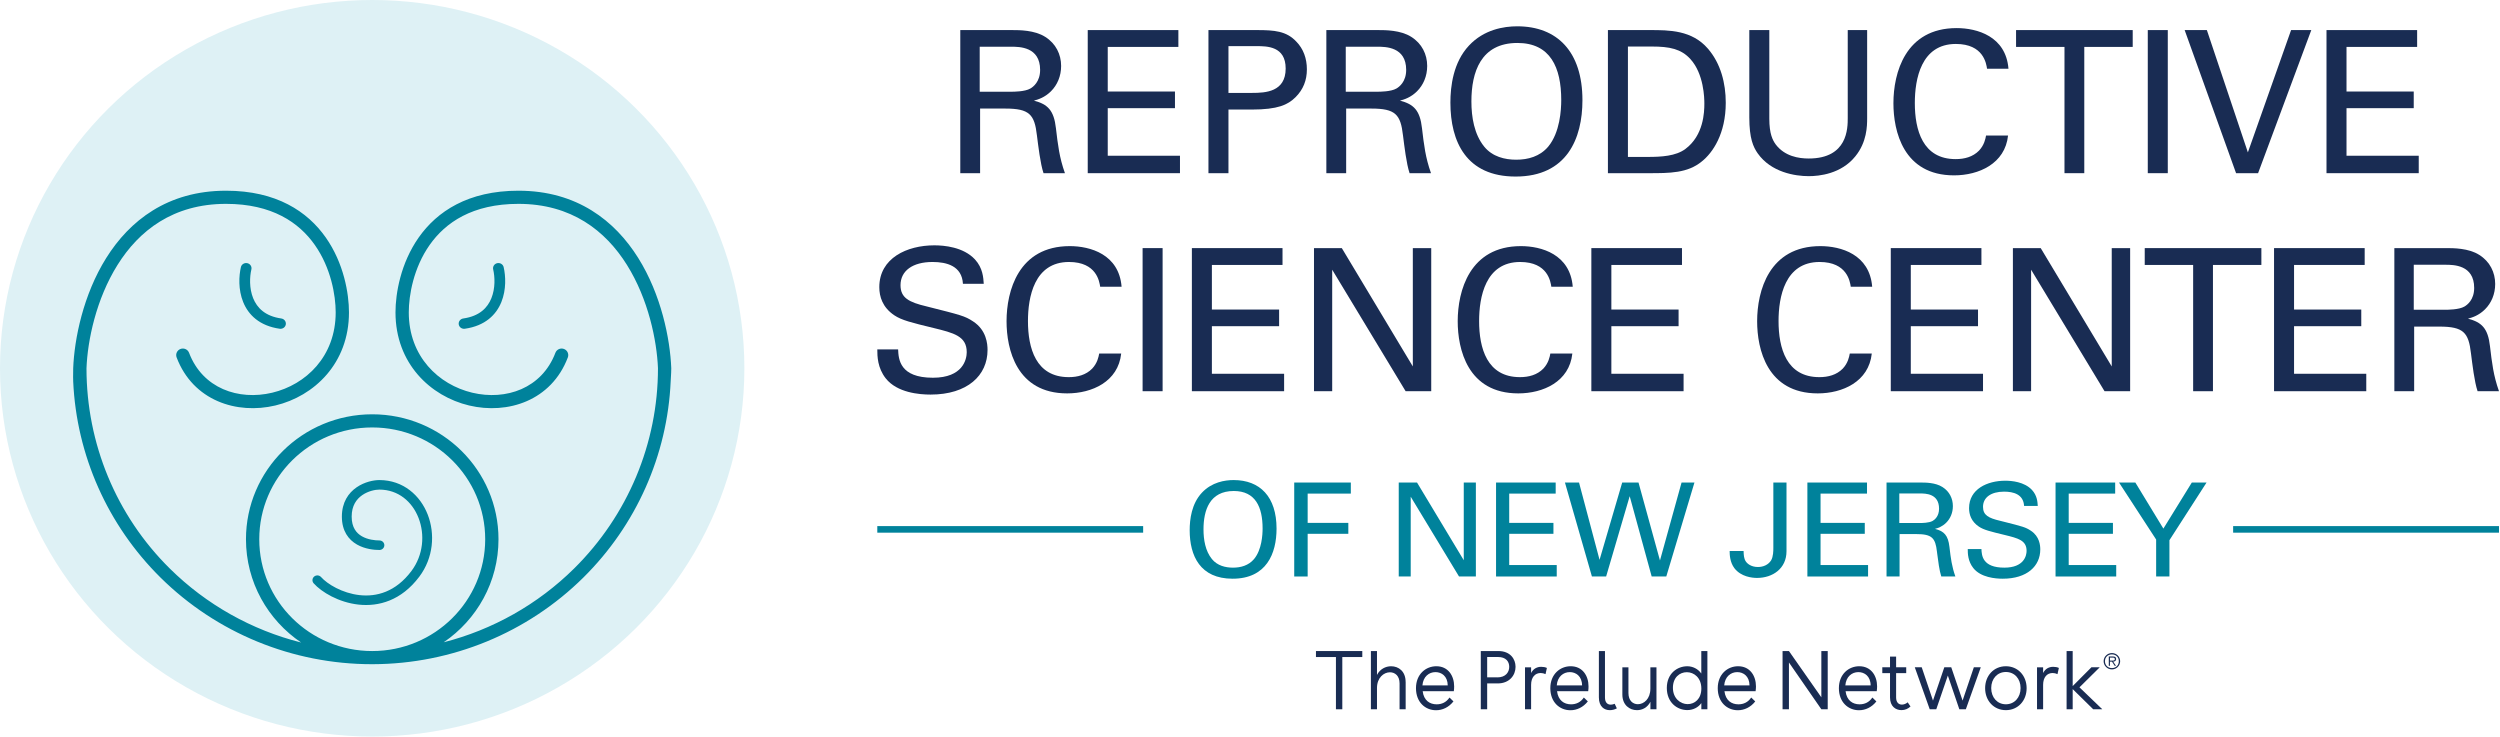 <svg width="353" height="104" viewBox="0 0 353 104" fill="none" xmlns="http://www.w3.org/2000/svg">
<ellipse cx="52.553" cy="52" rx="52.553" ry="52" fill="#DEF1F5"/>
<path fill-rule="evenodd" clip-rule="evenodd" d="M12.212 51.999C12.364 48.09 13.555 42.258 16.599 37.399C19.618 32.58 24.427 28.785 31.916 28.785C38.413 28.785 42.23 31.422 44.458 34.596C46.724 37.823 47.399 41.684 47.399 44.106C47.399 50.35 43.183 54.316 38.441 55.449C33.678 56.587 28.6 54.841 26.696 49.816C26.514 49.336 25.973 49.093 25.488 49.273C25.003 49.453 24.757 49.988 24.939 50.468C27.257 56.586 33.44 58.554 38.881 57.255C44.342 55.95 49.275 51.327 49.275 44.106C49.275 41.422 48.542 37.158 45.999 33.536C43.419 29.861 39.026 26.928 31.916 26.928C23.642 26.928 18.287 31.18 15.004 36.421C11.745 41.621 10.496 47.861 10.335 51.999H12.212ZM92.905 51.999C92.905 62.599 88.65 72.766 81.076 80.261C75.939 85.344 69.562 88.917 62.649 90.69C67.323 87.509 70.387 82.18 70.387 76.142C70.387 66.398 62.405 58.499 52.559 58.499C42.713 58.499 34.731 66.398 34.731 76.142C34.731 82.201 37.818 87.547 42.52 90.724C35.555 88.963 29.128 85.377 23.959 80.261C16.385 72.766 12.212 62.599 12.212 51.999H10.335C10.335 52.206 10.332 52.413 10.329 52.62C10.323 53.033 10.317 53.445 10.335 53.856C10.803 64.263 15.185 74.149 22.66 81.546C30.579 89.382 41.319 93.785 52.517 93.785L52.543 93.785L52.559 93.785L52.639 93.785C63.794 93.753 74.484 89.354 82.374 81.546C89.85 74.149 94.232 64.263 94.7 53.856C94.709 53.651 94.721 53.446 94.734 53.24L94.734 53.239C94.758 52.827 94.783 52.413 94.783 51.999C94.622 47.861 93.373 41.621 90.115 36.421C86.832 31.18 81.476 26.928 73.202 26.928C66.093 26.928 61.699 29.861 59.119 33.536C56.576 37.158 55.843 41.422 55.843 44.106C55.843 51.327 60.776 55.95 66.237 57.255C71.679 58.554 77.861 56.586 80.179 50.468C80.361 49.988 80.115 49.453 79.63 49.273C79.145 49.093 78.604 49.336 78.422 49.816C76.518 54.841 71.441 56.587 66.678 55.449C61.935 54.316 57.72 50.35 57.72 44.106C57.72 41.684 58.394 37.823 60.66 34.596C62.889 31.422 66.705 28.785 73.202 28.785C80.691 28.785 85.501 32.58 88.52 37.399C91.555 42.243 92.748 48.09 92.906 51.999H92.905ZM52.559 91.928C61.369 91.928 68.51 84.86 68.51 76.142C68.51 67.424 61.369 60.356 52.559 60.356C43.749 60.356 36.608 67.424 36.608 76.142C36.608 84.86 43.749 91.928 52.559 91.928ZM53.58 67.785C52.766 67.782 51.467 68.042 50.352 68.811C49.201 69.603 48.272 70.925 48.272 72.946C48.272 74.976 49.213 76.204 50.4 76.885C51.533 77.536 52.83 77.658 53.578 77.658C53.96 77.658 54.27 77.356 54.27 76.984C54.27 76.613 53.96 76.311 53.578 76.311C52.941 76.311 51.931 76.201 51.103 75.726C50.329 75.281 49.656 74.489 49.656 72.946C49.656 71.392 50.342 70.467 51.152 69.909C51.998 69.326 53.005 69.129 53.575 69.131C56.226 69.14 58.199 70.818 59.101 73.141C60.007 75.472 59.789 78.366 58.094 80.627C55.865 83.598 53.155 84.295 50.771 84.03C48.326 83.759 46.218 82.472 45.334 81.48C45.084 81.199 44.647 81.169 44.358 81.412C44.069 81.656 44.038 82.081 44.288 82.362C45.404 83.614 47.831 85.059 50.614 85.368C53.459 85.683 56.67 84.809 59.212 81.42C61.208 78.76 61.451 75.382 60.396 72.665C59.338 69.941 56.927 67.796 53.58 67.785ZM34.923 37.16C35.332 37.25 35.587 37.642 35.495 38.037C35.248 39.09 35.182 40.704 35.745 42.106C36.286 43.451 37.417 44.642 39.718 44.969C40.132 45.028 40.418 45.401 40.357 45.801C40.297 46.202 39.911 46.479 39.497 46.42C36.623 46.011 35.058 44.442 34.332 42.637C33.629 40.888 33.724 38.96 34.017 37.713C34.109 37.318 34.515 37.071 34.923 37.16ZM69.636 38.037C69.543 37.642 69.799 37.25 70.207 37.16C70.616 37.071 71.022 37.318 71.114 37.713C71.406 38.96 71.502 40.888 70.798 42.637C70.073 44.442 68.508 46.011 65.634 46.42C65.219 46.479 64.834 46.202 64.773 45.801C64.713 45.401 64.999 45.028 65.413 44.969C67.714 44.642 68.844 43.451 69.385 42.106C69.949 40.704 69.883 39.09 69.636 38.037Z" fill="#00829B"/>
<path d="M135.593 24.453V4.247H142.882C143.927 4.247 146.074 4.247 147.571 5.198C149.097 6.15 149.831 7.689 149.831 9.312C149.831 10.74 149.295 11.999 148.391 12.895C147.515 13.762 146.611 14.042 145.989 14.21C147.939 14.714 148.814 15.581 149.097 18.1C149.379 20.479 149.577 22.214 150.368 24.453H147.345C146.893 23.11 146.611 20.647 146.413 19.108C146.074 16.169 145.368 15.329 141.95 15.329H138.39V24.453H135.593ZM138.334 6.598V12.951H142.797C143.108 12.951 144.718 12.951 145.481 12.503C145.876 12.279 146.865 11.551 146.865 9.872C146.865 6.598 143.927 6.598 142.797 6.598H138.334Z" fill="#192C53"/>
<path d="M153.588 24.453V4.247H166.386V6.625H156.413V12.923H165.905V15.274H156.413V21.99H166.612V24.453H153.588Z" fill="#192C53"/>
<path d="M170.633 24.453V4.247H177.469C179.955 4.247 181.65 4.387 183.034 5.87C184.051 6.905 184.532 8.277 184.532 9.788C184.532 11.327 184.023 12.643 182.921 13.734C181.848 14.798 180.435 15.469 176.763 15.469H173.458V24.453H170.633ZM173.458 6.514V13.118H176.819C178.684 13.118 181.537 12.979 181.537 9.676C181.537 6.514 178.882 6.514 177.413 6.514H173.458Z" fill="#192C53"/>
<path d="M187.281 24.453V4.247H194.57C195.615 4.247 197.762 4.247 199.259 5.198C200.785 6.15 201.519 7.689 201.519 9.312C201.519 10.74 200.982 11.999 200.078 12.895C199.203 13.762 198.299 14.042 197.677 14.21C199.626 14.714 200.502 15.581 200.785 18.1C201.067 20.479 201.265 22.214 202.056 24.453H199.033C198.581 23.11 198.299 20.647 198.101 19.108C197.762 16.169 197.056 15.329 193.637 15.329H190.078V24.453H187.281ZM190.021 6.598V12.951H194.485C194.796 12.951 196.406 12.951 197.169 12.503C197.564 12.279 198.553 11.551 198.553 9.872C198.553 6.598 195.615 6.598 194.485 6.598H190.021Z" fill="#192C53"/>
<path d="M204.796 14.49C204.796 12.195 205.192 8.808 207.423 6.43C209.542 4.163 212.339 3.715 214.232 3.715C219.882 3.715 223.441 7.297 223.441 14.154C223.441 19.527 221.266 24.929 214.006 24.929C207.056 24.929 204.796 20.031 204.796 14.49ZM207.762 14.322C207.762 16.533 208.158 18.968 209.57 20.703C210.729 22.13 212.48 22.55 214.09 22.55C215.757 22.55 217.424 22.102 218.61 20.703C220.277 18.688 220.447 15.497 220.447 14.126C220.447 9.536 218.921 6.066 214.26 6.066C209.09 6.066 207.762 10.18 207.762 14.322Z" fill="#192C53"/>
<path d="M227.038 24.453V4.247H232.942C235.682 4.247 238.903 4.247 241.163 6.877C242.971 8.976 243.677 11.747 243.677 14.518C243.677 18.884 241.841 21.571 240.287 22.802C238.282 24.453 235.767 24.453 232.773 24.453H227.038ZM229.863 6.57V22.158H232.631C234.581 22.158 236.615 22.046 237.971 21.039C240.57 19.108 240.655 15.805 240.655 14.63C240.655 13.874 240.598 10.432 238.677 8.333C237.377 6.905 235.739 6.57 233.253 6.57H229.863Z" fill="#192C53"/>
<path d="M247.002 4.247H249.827V16.757C249.827 18.912 250.307 19.807 250.731 20.395C252.002 22.074 253.98 22.382 255.392 22.382C260.901 22.382 260.901 18.1 260.901 16.645V4.247H263.641V16.701C263.641 17.792 263.613 20.059 261.974 22.074C259.969 24.565 256.861 24.873 255.392 24.873C253.471 24.873 250.081 24.341 248.188 21.655C247.567 20.759 247.002 19.584 247.002 16.561V4.247Z" fill="#192C53"/>
<path d="M283.595 9.704H280.572C280.459 9.004 280.092 6.206 276.165 6.206C271.249 6.206 270.374 11.187 270.374 14.546C270.374 18.352 271.475 22.466 276.137 22.466C277.38 22.466 278.566 22.158 279.442 21.263C280.177 20.479 280.346 19.611 280.431 19.136H283.538C283.115 23.11 279.414 24.761 275.911 24.761C268.735 24.761 267.351 18.492 267.351 14.574C267.351 10.32 269.018 3.967 276.278 3.967C279.16 3.967 283.228 5.114 283.595 9.704Z" fill="#192C53"/>
<path d="M294.301 24.453H291.505V6.625H284.668V4.247H301.138V6.625H294.301V24.453Z" fill="#192C53"/>
<path d="M303.266 24.453V4.247H306.091V24.453H303.266Z" fill="#192C53"/>
<path d="M326.355 4.247L318.841 24.453H315.733L308.473 4.247H311.609L317.4 21.515L323.502 4.247H326.355Z" fill="#192C53"/>
<path d="M328.502 24.453V4.247H341.299V6.625H331.327V12.923H340.819V15.274H331.327V21.99H341.526V24.453H328.502Z" fill="#192C53"/>
<path d="M123.875 49.334H126.814C126.87 50.733 127.04 53.336 131.729 53.336C135.967 53.336 136.503 50.733 136.503 49.726C136.503 47.459 134.667 47.011 131.814 46.311C128.706 45.556 127.322 45.22 126.277 44.52C124.61 43.401 124.158 41.889 124.158 40.546C124.158 36.432 128.085 34.641 131.927 34.641C133.283 34.641 136.023 34.864 137.662 36.628C138.792 37.859 138.848 39.23 138.905 40.07H135.967C135.825 37.551 133.678 36.992 131.673 36.992C128.848 36.992 127.153 38.251 127.153 40.266C127.153 42.057 128.339 42.673 130.825 43.261C135.684 44.492 136.221 44.604 137.407 45.388C139.3 46.619 139.441 48.578 139.441 49.418C139.441 53 136.616 55.715 131.39 55.715C129.836 55.715 126.672 55.463 125.062 53.42C123.904 51.937 123.875 50.313 123.875 49.334Z" fill="#192C53"/>
<path d="M158.369 40.49H155.346C155.233 39.79 154.866 36.992 150.939 36.992C146.023 36.992 145.148 41.973 145.148 45.332C145.148 49.138 146.249 53.252 150.911 53.252C152.154 53.252 153.34 52.944 154.216 52.048C154.95 51.265 155.12 50.397 155.205 49.922H158.312C157.888 53.896 154.188 55.547 150.685 55.547C143.509 55.547 142.125 49.278 142.125 45.36C142.125 41.106 143.792 34.752 151.052 34.752C153.933 34.752 158.001 35.9 158.369 40.49Z" fill="#192C53"/>
<path d="M161.335 55.239V35.032H164.16V55.239H161.335Z" fill="#192C53"/>
<path d="M168.293 55.239V35.032H181.091V37.411H171.118V43.708H180.61V46.059H171.118V52.776H181.317V55.239H168.293Z" fill="#192C53"/>
<path d="M185.535 55.239V35.032H189.462L199.491 51.741V35.032H202.09V55.239H198.474L188.106 38.083V55.239H185.535Z" fill="#192C53"/>
<path d="M222.072 40.49H219.049C218.936 39.79 218.569 36.992 214.642 36.992C209.726 36.992 208.851 41.973 208.851 45.332C208.851 49.138 209.952 53.252 214.614 53.252C215.857 53.252 217.043 52.944 217.919 52.048C218.653 51.265 218.823 50.397 218.908 49.922H222.015C221.592 53.896 217.891 55.547 214.388 55.547C207.212 55.547 205.828 49.278 205.828 45.36C205.828 41.106 207.495 34.752 214.755 34.752C217.636 34.752 221.705 35.9 222.072 40.49Z" fill="#192C53"/>
<path d="M224.699 55.239V35.032H237.496V37.411H227.524V43.708H237.016V46.059H227.524V52.776H237.722V55.239H224.699Z" fill="#192C53"/>
<path d="M264.352 40.49H261.329C261.216 39.79 260.849 36.992 256.922 36.992C252.007 36.992 251.131 41.973 251.131 45.332C251.131 49.138 252.233 53.252 256.894 53.252C258.137 53.252 259.324 52.944 260.199 52.048C260.934 51.265 261.103 50.397 261.188 49.922H264.296C263.872 53.896 260.171 55.547 256.668 55.547C249.493 55.547 248.108 49.278 248.108 45.36C248.108 41.106 249.775 34.752 257.035 34.752C259.917 34.752 263.985 35.9 264.352 40.49Z" fill="#192C53"/>
<path d="M266.979 55.239V35.032H279.776V37.411H269.804V43.708H279.296V46.059H269.804V52.776H280.002V55.239H266.979Z" fill="#192C53"/>
<path d="M284.221 55.239V35.032H288.148L298.177 51.741V35.032H300.776V55.239H297.16L286.792 38.083V55.239H284.221Z" fill="#192C53"/>
<path d="M312.469 55.239H309.672V37.411H302.836V35.032H319.306V37.411H312.469V55.239Z" fill="#192C53"/>
<path d="M321.095 55.239V35.032H333.892V37.411H323.92V43.708H333.412V46.059H323.92V52.776H334.118V55.239H321.095Z" fill="#192C53"/>
<path d="M338.082 55.239V35.032H345.371C346.416 35.032 348.563 35.032 350.06 35.984C351.586 36.935 352.32 38.475 352.32 40.098C352.32 41.525 351.784 42.785 350.88 43.68C350.004 44.548 349.1 44.828 348.478 44.996C350.428 45.5 351.303 46.367 351.586 48.886C351.868 51.265 352.066 53 352.857 55.239H349.834C349.382 53.896 349.1 51.433 348.902 49.894C348.563 46.955 347.857 46.115 344.439 46.115H340.879V55.239H338.082ZM340.823 37.383V43.736H345.286C345.597 43.736 347.207 43.736 347.97 43.289C348.365 43.065 349.354 42.337 349.354 40.658C349.354 37.383 346.416 37.383 345.286 37.383H340.823Z" fill="#192C53"/>
<path fill-rule="evenodd" clip-rule="evenodd" d="M169.711 69.568C168.243 71.129 167.983 73.353 167.983 74.86C167.983 78.498 169.469 81.714 174.041 81.714C178.818 81.714 180.249 78.167 180.249 74.639C180.249 70.137 177.907 67.785 174.19 67.785C172.945 67.785 171.105 68.079 169.711 69.568ZM171.124 78.939C170.194 77.8 169.934 76.201 169.934 74.749C169.934 72.03 170.808 69.329 174.209 69.329C177.275 69.329 178.279 71.607 178.279 74.621C178.279 75.521 178.167 77.616 177.071 78.939C176.29 79.858 175.194 80.152 174.097 80.152C173.038 80.152 171.886 79.876 171.124 78.939Z" fill="#00829B"/>
<path d="M182.745 68.134V81.401H184.641V75.374H190.384V73.831H184.641V69.696H190.737V68.134H182.745Z" fill="#00829B"/>
<path d="M197.502 81.401V68.134H200.085L206.683 79.104V68.134H208.393V81.401H206.014L199.193 70.137V81.401H197.502Z" fill="#00829B"/>
<path d="M211.243 68.134V81.401H219.811V79.784H213.101V75.374H219.346V73.831H213.101V69.696H219.662V68.134H211.243Z" fill="#00829B"/>
<path d="M220.969 68.134H222.958L225.857 79.049L229.054 68.134H231.358L234.388 79.141L237.436 68.134H239.257L235.28 81.401H233.217L230.113 70.064L226.786 81.401H224.779L220.969 68.134Z" fill="#00829B"/>
<path d="M246.195 77.8H244.225C244.225 78.333 244.262 79.38 244.894 80.225C245.824 81.438 247.385 81.603 248.091 81.603C250.303 81.603 252.254 80.28 252.254 77.837V68.134H250.396V77.34C250.396 77.745 250.396 78.59 250.08 79.123C249.689 79.748 248.983 80.06 248.221 80.06C247.273 80.06 246.716 79.601 246.493 79.251C246.235 78.86 246.215 78.342 246.199 77.903L246.195 77.8Z" fill="#00829B"/>
<path d="M255.203 81.401V68.134H263.622V69.696H257.062V73.831H263.306V75.374H257.062V79.784H263.771V81.401H255.203Z" fill="#00829B"/>
<path fill-rule="evenodd" clip-rule="evenodd" d="M266.379 68.134V81.401H268.219V75.411H270.561C272.81 75.411 273.274 75.962 273.497 77.892L273.515 78.028L273.535 78.19C273.663 79.198 273.841 80.602 274.111 81.401H276.099C275.587 79.954 275.453 78.827 275.271 77.302L275.263 77.23C275.077 75.576 274.501 75.007 273.219 74.676C273.627 74.566 274.222 74.382 274.798 73.812C275.393 73.224 275.746 72.397 275.746 71.46C275.746 70.394 275.263 69.384 274.259 68.759C273.274 68.134 271.862 68.134 271.174 68.134H266.379ZM268.182 73.849V69.678H271.118C271.862 69.678 273.795 69.678 273.795 71.828C273.795 72.93 273.144 73.408 272.884 73.555C272.382 73.849 271.323 73.849 271.118 73.849H268.182Z" fill="#00829B"/>
<path d="M277.846 77.524H279.779C279.816 78.443 279.928 80.152 283.013 80.152C285.801 80.152 286.154 78.443 286.154 77.781C286.154 76.295 284.948 76 283.075 75.541L283.069 75.54L283.058 75.537C281.021 75.043 280.112 74.822 279.426 74.364C278.329 73.629 278.032 72.636 278.032 71.754C278.032 69.053 280.615 67.877 283.143 67.877C284.035 67.877 285.838 68.024 286.916 69.182C287.636 69.965 287.693 70.834 287.73 71.389L287.734 71.442H285.801C285.708 69.788 284.295 69.421 282.976 69.421C281.117 69.421 280.002 70.248 280.002 71.57C280.002 72.746 280.783 73.151 282.418 73.537L282.852 73.646C285.649 74.353 286.005 74.443 286.749 74.933C287.994 75.742 288.087 77.028 288.087 77.579C288.087 79.931 286.228 81.714 282.79 81.714C281.768 81.714 279.686 81.548 278.627 80.207C277.865 79.233 277.846 78.167 277.846 77.524Z" fill="#00829B"/>
<path d="M290.243 68.134V81.401H298.81V79.784H292.101V75.374H298.346V73.831H292.101V69.696H298.662V68.134H290.243Z" fill="#00829B"/>
<path d="M304.447 81.401V76.183L299.206 68.134H301.511L305.469 74.639L309.484 68.134H311.565L306.324 76.275V81.401H304.447Z" fill="#00829B"/>
<path d="M123.875 74.285H161.413V75.214H123.875V74.285Z" fill="#00829B"/>
<path d="M352.857 74.285H315.319V75.214H352.857V74.285Z" fill="#00829B"/>
<path d="M188.634 92.774V100.15H189.534V92.774H192.356V91.928H185.813V92.774H188.634Z" fill="#192C53"/>
<path d="M198.479 100.15V96.289H198.474C198.474 94.79 197.482 94.075 196.427 94.075C195.641 94.075 194.844 94.478 194.431 95.301V91.928H193.571V100.15H194.431V97.14C194.431 95.692 195.389 94.926 196.26 94.926C196.966 94.926 197.619 95.42 197.619 96.499V100.15H198.479Z" fill="#192C53"/>
<path fill-rule="evenodd" clip-rule="evenodd" d="M202.768 100.285C203.669 100.285 204.563 99.882 205.228 99.036L204.666 98.491C204.219 99.166 203.571 99.451 202.86 99.451C201.874 99.451 201.037 98.9 200.882 97.599H205.28C205.314 97.361 205.326 97.111 205.326 96.924C205.326 95.413 204.477 94.073 202.809 94.073C201.329 94.073 199.936 95.186 199.936 97.173C199.936 99.161 201.255 100.285 202.768 100.285ZM202.688 94.902C203.537 94.902 204.403 95.464 204.42 96.776H200.847C200.945 95.549 201.765 94.902 202.688 94.902Z" fill="#192C53"/>
<path fill-rule="evenodd" clip-rule="evenodd" d="M213.996 94.154C213.996 93.052 213.245 91.928 211.576 91.928H209.088V100.15H209.988V96.499H211.479C213.136 96.499 213.996 95.341 213.996 94.154ZM213.102 94.159C213.102 94.898 212.614 95.647 211.427 95.647V95.641H209.988V92.768H211.513C212.654 92.768 213.102 93.421 213.102 94.159Z" fill="#192C53"/>
<path d="M218.228 95.188L218.422 94.313H218.417C218.187 94.2 217.901 94.155 217.608 94.155C217.052 94.155 216.507 94.404 216.192 95.029V94.228H215.331V100.151H216.192V96.704C216.192 95.631 216.748 95.029 217.539 95.029C217.768 95.029 218.009 95.086 218.228 95.188Z" fill="#192C53"/>
<path fill-rule="evenodd" clip-rule="evenodd" d="M223.635 98.491L224.202 99.036C223.537 99.882 222.643 100.285 221.743 100.285C220.229 100.285 218.905 99.161 218.905 97.173C218.905 95.186 220.298 94.073 221.777 94.073C223.451 94.073 224.3 95.413 224.3 96.924C224.3 97.111 224.289 97.361 224.255 97.599H219.856C220.011 98.9 220.849 99.451 221.828 99.451C222.546 99.451 223.188 99.166 223.635 98.491ZM221.657 94.902C222.505 94.902 223.377 95.464 223.389 96.776H219.816C219.908 95.549 220.734 94.902 221.657 94.902Z" fill="#192C53"/>
<path d="M227.311 100.275C227.648 100.275 227.998 100.184 228.29 100.025L228.297 100.02L227.993 99.372C227.809 99.446 227.631 99.498 227.448 99.498C227.001 99.498 226.622 99.225 226.622 98.486V91.928H225.762V98.475C225.762 99.781 226.524 100.275 227.311 100.275Z" fill="#192C53"/>
<path d="M233.039 99.088V100.15H233.893V94.227H233.033V97.237C233.033 98.685 232.115 99.434 231.267 99.434C230.579 99.434 229.936 98.952 229.936 97.851V94.227H229.077V98.066C229.077 99.548 230.091 100.275 231.135 100.275C231.903 100.275 232.626 99.9 233.039 99.088Z" fill="#192C53"/>
<path fill-rule="evenodd" clip-rule="evenodd" d="M240.229 99.276V100.15H241.084V91.928H240.223V95.102C239.753 94.426 238.991 94.075 238.24 94.075C236.846 94.075 235.355 95.079 235.355 97.14C235.355 99.202 236.823 100.264 238.251 100.264C239.042 100.264 239.793 99.9 240.229 99.276ZM238.182 94.914C239.185 94.914 240.229 95.687 240.229 97.226C240.229 98.686 239.3 99.423 238.291 99.423C237.282 99.423 236.215 98.606 236.215 97.124C236.215 95.641 237.178 94.914 238.182 94.914Z" fill="#192C53"/>
<path fill-rule="evenodd" clip-rule="evenodd" d="M245.384 100.285C246.285 100.285 247.18 99.882 247.845 99.036L247.839 99.041L247.271 98.491C246.818 99.166 246.181 99.451 245.465 99.451C244.484 99.451 243.647 98.9 243.493 97.599H247.89C247.924 97.361 247.942 97.111 247.942 96.924C247.942 95.413 247.093 94.073 245.419 94.073C243.94 94.073 242.546 95.186 242.546 97.173C242.546 99.161 243.871 100.285 245.384 100.285ZM245.299 94.902C246.148 94.902 247.019 95.464 247.03 96.776H243.458C243.555 95.549 244.381 94.902 245.299 94.902Z" fill="#192C53"/>
<path d="M257.174 98.464L252.598 91.928H251.698V100.15H252.598V93.541L257.174 100.15H258.074V91.928H257.174V98.464Z" fill="#192C53"/>
<path fill-rule="evenodd" clip-rule="evenodd" d="M262.489 100.285C263.39 100.285 264.284 99.882 264.949 99.036L264.943 99.041L264.376 98.491C263.929 99.166 263.286 99.451 262.57 99.451C261.589 99.451 260.751 98.9 260.597 97.599H264.995C265.03 97.361 265.046 97.111 265.046 96.924C265.046 95.413 264.192 94.073 262.524 94.073C261.044 94.073 259.651 95.186 259.651 97.173C259.651 99.161 260.975 100.285 262.489 100.285ZM262.403 94.902C263.252 94.902 264.123 95.464 264.135 96.776H260.562C260.66 95.549 261.48 94.902 262.403 94.902Z" fill="#192C53"/>
<path d="M268.493 100.269C268.975 100.269 269.422 100.082 269.76 99.758H269.766L269.364 99.167C269.147 99.366 268.82 99.491 268.551 99.491C268.081 99.491 267.731 99.167 267.731 98.481V95.045H269.158V94.221H267.731V92.711H266.87V94.221H265.781V95.045H266.87V98.469C266.87 99.741 267.656 100.269 268.493 100.269Z" fill="#192C53"/>
<path d="M275.035 95.386L276.658 100.151H277.576L279.685 94.222H278.706L277.117 98.924L275.517 94.222H274.536L272.937 98.924L271.348 94.222H270.368L272.478 100.151H273.401L275.035 95.386Z" fill="#192C53"/>
<path fill-rule="evenodd" clip-rule="evenodd" d="M283.229 100.274C284.927 100.274 286.16 98.951 286.16 97.173C286.16 95.401 284.927 94.073 283.229 94.073C281.532 94.073 280.3 95.396 280.3 97.173C280.3 98.951 281.532 100.274 283.229 100.274ZM283.229 99.445C282.02 99.445 281.159 98.485 281.159 97.157C281.159 95.845 282.014 94.885 283.229 94.885C284.445 94.885 285.306 95.828 285.306 97.157C285.306 98.485 284.44 99.445 283.229 99.445Z" fill="#192C53"/>
<path d="M290.517 95.188L290.713 94.313C290.483 94.2 290.19 94.155 289.904 94.155C289.347 94.155 288.803 94.404 288.488 95.029V94.228H287.627V100.151H288.488V96.704C288.488 95.631 289.038 95.029 289.829 95.029C290.059 95.029 290.3 95.086 290.517 95.188Z" fill="#192C53"/>
<path d="M291.803 100.15H292.663V97.3L295.559 100.15H296.843L293.62 97.05L296.482 94.221H295.306L292.663 96.874V91.928H291.803V100.15Z" fill="#192C53"/>
<path fill-rule="evenodd" clip-rule="evenodd" d="M297.76 94.015H297.932L297.926 94.009V93.425H298.213L298.586 94.009H298.78L298.384 93.425C298.62 93.407 298.798 93.311 298.798 93.056C298.798 92.824 298.683 92.693 298.333 92.693H297.76V94.015ZM298.219 93.278C298.202 93.277 298.184 93.277 298.167 93.277H297.932V92.852H298.299C298.459 92.852 298.614 92.88 298.614 93.062C298.614 93.282 298.399 93.28 298.222 93.278L298.219 93.278Z" fill="#192C53"/>
<path fill-rule="evenodd" clip-rule="evenodd" d="M297.032 93.363C297.032 92.733 297.553 92.211 298.202 92.211C298.85 92.211 299.366 92.727 299.366 93.363C299.366 93.999 298.845 94.521 298.202 94.521C297.56 94.521 297.032 94.005 297.032 93.363ZM299.177 93.363C299.177 92.801 298.77 92.398 298.202 92.398C297.634 92.398 297.221 92.801 297.221 93.363C297.221 93.926 297.634 94.334 298.202 94.334C298.77 94.334 299.177 93.932 299.177 93.363Z" fill="#192C53"/>
</svg>
